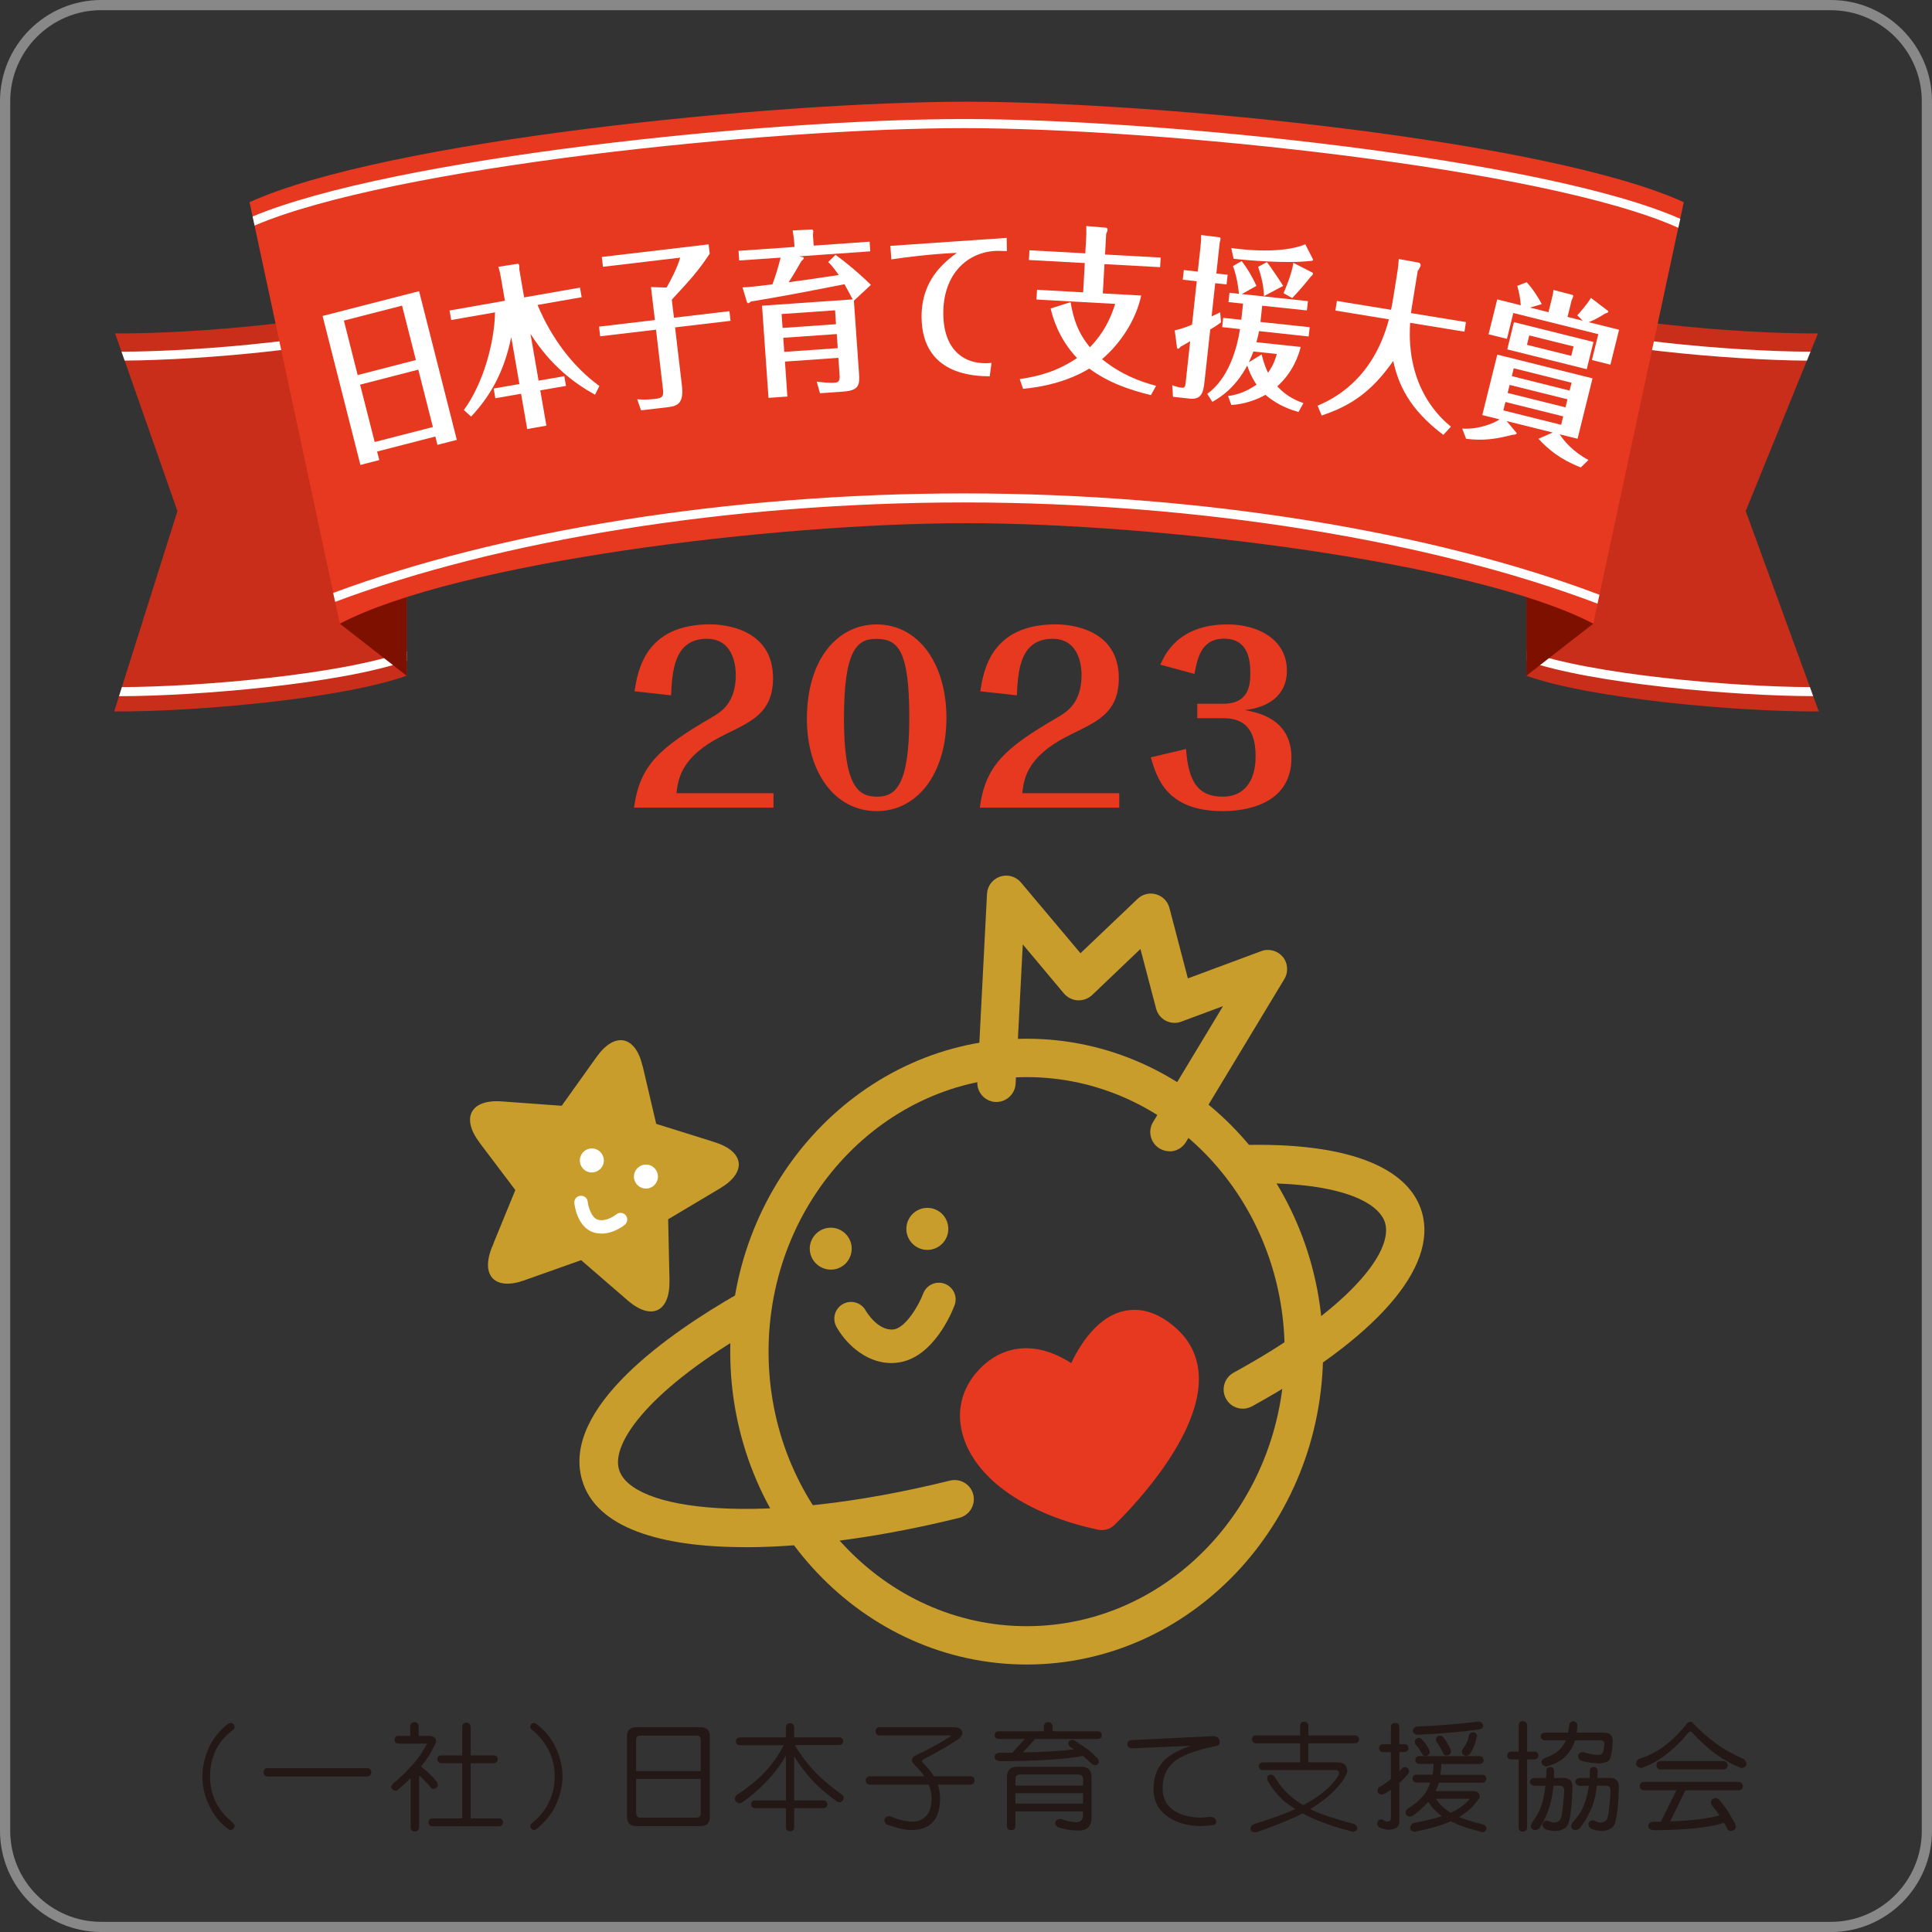 <?xml version="1.0" encoding="UTF-8"?>
<svg id="_レイヤー_8" data-name="レイヤー 8" xmlns="http://www.w3.org/2000/svg" viewBox="0 0 310 310">
  <rect x="0" y="0" width="310" height="310" fill="#333333" stroke="none"/>
  <defs>
    <style>
      .cls-1 {
        fill: none;
      }

      .cls-2 {
        fill: #fff;
      }

      .cls-3 {
        fill: #e73820;
      }

      .cls-4 {
        fill: #7e1000;
      }

      .cls-5 {
        fill: #c82e19;
      }

      .cls-6 {
        fill: #c89d2c;
      }

      .cls-7 {
        fill: #231815;
      }

      .cls-8 {
        fill: #888;
      }
    </style>
  </defs>
  <rect class="cls-1" width="310" height="310"/>
  <g>
    <path class="cls-8" d="m293.76,310H16.24c-8.95,0-16.24-7.29-16.24-16.24V16.24C0,7.29,7.29,0,16.24,0h277.52c8.95,0,16.24,7.29,16.24,16.24v277.53c0,8.95-7.29,16.24-16.24,16.24ZM16.24,1.63C8.19,1.63,1.64,8.18,1.64,16.24v277.53c0,8.05,6.55,14.6,14.6,14.6h277.52c8.05,0,14.6-6.55,14.6-14.6V16.24c0-8.05-6.55-14.6-14.6-14.6H16.24Z"/>
    <g>
      <g>
        <g>
          <path class="cls-3" d="m101.73,129.6c.91-6.78,4.03-9.58,12.44-14.47,1.49-.87,3.89-2.29,3.89-6.82,0-.77-.07-5.81-4.64-5.81-5.3,0-5.56,5.3-5.74,9.07l-5.87-.65c.51-3.19,1.64-10.74,12.11-10.74,2.54,0,10.12.83,10.12,8.63,0,6.57-4.97,7.37-9.51,10.01-5.36,3.12-5.76,6.45-5.98,8.45h15.56v2.32h-22.38Z"/>
          <path class="cls-3" d="m140.68,130.15c-6.78,0-11.21-6.31-11.21-14.79,0-9.65,4.97-15.17,11.18-15.17,6.82,0,11.21,6.42,11.21,14.98,0,9-4.68,14.98-11.18,14.98Zm-.11-27.64c-3.08,0-5.15,1.82-5.15,12.81s2.36,12.51,5.33,12.51,5.15-1.85,5.15-12.66-1.77-12.66-5.33-12.66Z"/>
          <path class="cls-3" d="m157.21,129.6c.91-6.78,4.03-9.58,12.44-14.47,1.49-.87,3.89-2.29,3.89-6.82,0-.77-.07-5.81-4.64-5.81-5.3,0-5.56,5.3-5.74,9.07l-5.87-.65c.51-3.19,1.64-10.74,12.11-10.74,2.54,0,10.12.83,10.12,8.63,0,6.57-4.97,7.37-9.51,10.01-5.36,3.12-5.76,6.45-5.98,8.45h15.56v2.32h-22.38Z"/>
          <path class="cls-3" d="m196.27,112.92c4.16,0,4.35-3.04,4.35-4.93,0-2.35-.47-5.51-4.24-5.51s-4.28,3.4-4.72,5.66l-5.48-1.49c.66-1.45,2.76-6.46,10.77-6.46,5.05,0,9.54,2.51,9.54,7.4,0,4.21-3.26,5.95-6.75,6.35,1.97.37,7.48,1.34,7.48,7.65,0,7.83-8.02,8.56-11,8.56-9.06,0-10.59-5.33-11.57-8.63l5.66-1.34c.36,5.22,1.92,7.65,5.87,7.65,3.34,0,5.29-2.32,5.29-6.53,0-5.22-2.75-6.06-5.22-6.06h-4.14v-2.32h4.14Z"/>
        </g>
        <g>
          <g>
            <g>
              <g>
                <path class="cls-5" d="m65.25,108.43v-60.6c-10.24,3.66-33.77,5.75-46.78,5.67l10,28.51-10.15,32.15c13.05.06,36.65-2.04,46.92-5.74Z"/>
                <g>
                  <path class="cls-2" d="m65.25,50.75c-.08,0-.16,0-.23.03-10.2,3.64-32.93,5.63-45.52,5.65l.5,1.43c12.72-.09,34.95-2.05,45.25-5.64v-1.48Z"/>
                  <path class="cls-2" d="m65.02,104.56c-10.18,3.66-32.75,5.64-45.46,5.69l-.46,1.46c12.62-.01,35.61-2,46.15-5.69v-1.5c-.08,0-.16.02-.23.04Z"/>
                </g>
              </g>
              <polyline class="cls-4" points="54.53 100.07 65.25 108.43 65.25 90.47"/>
            </g>
            <g>
              <path class="cls-5" d="m244.91,108.43v-60.6c10.25,3.66,33.78,5.75,46.79,5.67l-11.59,28.51,11.73,32.15c-13.07.06-36.66-2.04-46.93-5.74Z"/>
              <g>
                <path class="cls-2" d="m290.51,56.43c-12.65-.03-35.2-2.02-45.35-5.65-.1-.03-.16-.03-.26-.03v1.48c10.25,3.57,32.27,5.53,45.02,5.64l.58-1.43Z"/>
                <path class="cls-2" d="m245.16,104.56c-.08-.03-.16-.04-.26-.04v1.5c10.54,3.69,33.4,5.66,46.03,5.68l-.52-1.45c-12.74-.05-35.13-2.06-45.25-5.69Z"/>
              </g>
              <polyline class="cls-4" points="255.65 100.07 244.91 108.43 244.91 85.9"/>
            </g>
          </g>
          <g>
            <g>
              <path class="cls-3" d="m54.53,100.07c18.98-9.89,69.6-16.12,100.56-16.12s81.57,6.23,100.56,16.12l14.52-67.63c-21.71-9.89-84.12-16.12-115.08-16.12s-93.3,6.24-115.05,16.12l14.49,67.63Z"/>
              <g>
                <path class="cls-2" d="m269.29,36.55l.32-1.44c-21.76-9.63-83.37-16.01-114.92-16.01s-91.67,6.23-114.16,15.64l.32,1.45c22.05-9.41,82.64-15.63,113.84-15.63s93.27,6.37,114.6,15.99Z"/>
                <path class="cls-2" d="m154.68,79.17c-37.74,0-74.69,6.07-101.22,15.97l.32,1.43c26.34-9.89,63.21-15.95,100.9-15.95s75.24,6.18,101.65,16.24l.31-1.43c-26.59-10.08-63.88-16.26-101.95-16.26Z"/>
              </g>
            </g>
            <g>
              <path class="cls-2" d="m67.24,46.7l6.06,23.88-3.11.8-.34-1.34-9.34,2.41.35,1.37-3.03.78-6.07-23.9,15.48-3.98Zm-2.73,2.34l-9.33,2.4,2.21,8.74,9.34-2.41-2.22-8.73Zm2.61,10.27l-9.34,2.41,2.34,9.2,9.34-2.4-2.34-9.21Z"/>
              <path class="cls-2" d="m95.48,63.34c-3.39-1.88-7.09-4.65-10.36-9.77l1.3,7.51,4.12-.72.28,1.56-4.13.72.98,5.66-3.08.54-.98-5.66-4.13.72-.27-1.56,4.13-.72-1.31-7.53c-1.25,6.17-3.77,9.88-6.44,12.76l-1.16-1.06c3.17-4.34,4.91-10.91,5-15.67l-7.03,1.23-.27-1.53,8.88-1.56-.51-2.99c-.23-1.36-.29-1.67-.54-2.46l3.16-.49c.05-.01.16.12.19.31.04.22.03.43.01.57l.78,4.52,8.96-1.57.27,1.54-7.08,1.24c2.26,5.38,5.69,9.92,9.92,13l-.69,1.41Z"/>
              <path class="cls-2" d="m117.04,49.93l.18,1.55-8.9,1.05,1.1,9.37c.34,2.87-.78,3.26-2.22,3.43l-4.34.51-.62-1.78c.97.09,1.94.06,2.91-.06,1.17-.14,1.37-.39,1.21-1.68l-1.1-9.42-8.96,1.06-.18-1.55,8.96-1.06-.63-5.29,2.5.08c.55-.92,1.74-3.18,2.19-4.8l-12.39,1.47-.19-1.58,17.14-2.02.18,1.49c-1.82,2.75-3.01,4.06-6.09,7.39l.35,2.89,8.9-1.05Z"/>
              <path class="cls-2" d="m134.07,40.89c1.74,1.26,3.87,3.04,5.67,4.82l-2.73,2.54.82,11.6c.14,1.92,0,2.8-2.49,2.98l-3.77.27-.52-1.86c.83.11,2.1.22,2.94.16.77-.05.78-.59.71-1.52l-.18-2.46-8.57.6.39,5.61-3.03.21-1.04-14.79,14.54-1.01c-.24-.49-.61-1.17-1.31-2.43-7.97,1.55-8.87,1.73-15.03,2.78-.13.13-.3.25-.39.26-.08.01-.2-.04-.23-.18l-.71-2.36c.78,0,1.92-.14,4.8-.48.48-1.28,1.01-3.02,1.31-4.29l-6.64.46-.11-1.55,8.98-.63-.07-1.07c-.01-.17-.18-1.32-.22-1.57l3.1-.16c.11-.01.19.13.2.27.01.17-.01.29-.05.54l.12,1.78,8.97-.63.11,1.55-11.42.8.67.15c.05.03.07.08.08.16.01.14-.28.36-.38.45-.48.86-1.45,2.51-2.05,3.4.61-.07,6.71-.95,8.04-1.16-.83-1.19-1.2-1.59-1.69-2.09l1.19-1.16Zm-8.5,11.73l8.57-.6-.15-2.23-8.58.6.16,2.23Zm8.69.98l-8.58.6.16,2.26,8.58-.6-.16-2.26Z"/>
              <path class="cls-2" d="m142.88,39.45c2.68-.17,15.71-1.1,18.65-1.28l.03,2.12c-.5-.02-1.3-.04-1.5-.04-4.74.08-8.78,3.66-8.7,10.17.07,5.91,3.53,8.25,7.73,7.81l-.28,2.15c-2.42-.03-10.83-.16-10.94-9.44-.06-6.06,3.69-8.88,5.66-10.37-3.92.16-8.49.74-10.51,1.05l-.16-2.18Z"/>
              <path class="cls-2" d="m186.23,41.31l-.08,1.56-8.93-.49-.27,4.7,6.16.34c-.85,3.98-3.35,7.71-6.28,10.21,3,2.43,5.99,3.56,8.67,4.28l-.83,1.49c-3.2-.78-6.69-1.9-9.89-4.26-1.52.94-5.03,2.73-10.62,3.25l-.54-1.56c3.28-.5,6.02-1.26,9.2-3.38-3.02-3.17-3.91-6.6-4.24-7.95l3.2-1.02c.47,2.7,1.14,4.86,3.11,7.24,2.16-2.24,3.25-4.45,4.05-6.96l-12.64-.7.1-1.56,7.4.41.26-4.7-8.96-.49.08-1.56,8.96.49.13-2.2c.04-.71.05-1.33.03-2.18l3.11.26c.11,0,.31.07.3.33-.01.2-.06.34-.22.67l-.18,3.31,8.93.49Z"/>
              <path class="cls-2" d="m196.98,44.09l-.17,1.55-1.82-.2-.58,5.32c.48-.21.86-.39,1.37-.65l.14,1.61c-.37.27-.64.5-1.73,1.15l-.9,8.19c-.2,1.91-.47,3.11-2.43,2.9l-2.65-.29-.12-1.86c.83.32,1.37.38,1.5.39.56.06.6-.16.69-1.12l.69-6.33c-.51.31-1.5.86-1.55.89-.21.32-.35.33-.39.32-.05,0-.16-.04-.17-.13l-.37-2.83c1.08-.2,2.28-.7,2.78-.9l.75-6.98-2.24-.24.17-1.55,2.24.24.43-3.91c.12-1.07.1-1.5.11-1.95l2.96.37c.11.02.17.07.14.33-.01.11-.01.14-.12.5l-.54,4.98,1.82.19Zm5.28,7.57l7.89.84-.17,1.49-7.96-.86c-.06.37-.16.81-.42,1.78l7.11.76c-.34,1.3-1.19,4-3.76,6.32,1.6,1.76,3.4,2.41,4.19,2.69l-.79,1.43c-1.08-.32-3.24-.98-5.3-2.76-2.5,1.41-4.72,1.57-5.48,1.64l-.52-1.45c1.59-.18,3.14-.83,4.57-1.82-.3-.43-1.01-1.56-1.49-3.07-1.91,3.58-4.29,5.09-5.6,5.83l-.82-1.28c1-.75,4.1-3.15,5.26-10.4l-2.86-.31.16-1.49,2.9.31.29-2.59-2.34-.25.16-1.49,1.51.16c-.07-.95-.33-2.77-.95-4.46l1.4-.79c.82,1.08,1.57,2.25,2.37,3.98l-2.36,1.31,10.62,1.14-.17,1.49-7.17-.76-.28,2.59Zm8.4-10.09s.03.09.03.12c-.03.22-.41.18-.6.19-3.62.44-10.34-.14-12.15-.36l-.38-1.72c8.18,1.1,11.52-.45,11.88-.61l1.22,2.38Zm-9.54,14.83c-.19.47-.38.99-.73,1.72l2.05-1.26c.16.62.39,1.64,1.02,2.95.95-1.35,1.2-2.29,1.41-3.01l-3.75-.4Zm2.16-14.34c.54.63,2.4,3.45,2.61,3.81l-3.07,1.64c-.08-1.55-.31-2.82-.95-4.69l1.4-.76Zm7.35,1.7s.05.09.04.18c-.02.17-.19.32-.37.47-.66.87-2.15,2.59-2.96,3.41l-1.39-.78c.05-.11,1.35-3.02,1.57-4.87l3.11,1.59Z"/>
              <path class="cls-2" d="m224.17,43.9c.18-1.06.2-1.38.27-2.34l3.19.58c.24.04.35.26.31.51-.02.14-.37.72-.46.84l-.9,5.51c-.11.65-.13.93-.18,1.24l8.82,1.44-.24,1.54-8.71-1.42c-.71,10.56,5.07,15.45,6.54,16.66l-1.22,1.32c-5.62-4.22-7.25-8.28-8.04-11.86-3.43,4.9-6.77,7.19-11.48,8.75l-.66-1.57c2.11-.92,8.81-3.85,11.45-13.86l-8.59-1.41.24-1.54,8.69,1.42c.07-.33.17-.81.23-1.17l.75-4.64Z"/>
              <path class="cls-2" d="m253.64,75c-3.26-1.27-5.21-2.87-6.78-4.6l2.28-1-7.39-1.84,1.58,1.89s.04.04.03.09c-.04.16-.38.23-.64.22-2.7.7-4.71.99-7.48.65l-.62-1.64c2.83.18,5.39-1.02,5.99-1.48l-2.77-.69,2.41-9.7,15.28,3.81-2.4,9.69-2.86-.71c.67,1.07,2.16,2.82,4.61,4.12l-1.25,1.21Zm-5.18-24.91l.56-2.25c.19-.77.2-.91.23-1.32l3.07.8c.06.02.13.12.1.26-.06.24-.18.45-.23.55l-.67,2.72,2.44.61-.88-.87c.37-.4,1.6-1.76,2.19-2.8l2.78,2.12s.03.07.02.12c-.03.11-.27.23-.49.26-1.23.77-1.65.99-2.66,1.41l4.87,1.21-1.39,5.6-2.97-.74,1.03-4.15-13.64-3.4-1.02,4.15-2.95-.73,1.39-5.6,3.78.94c-.11-1.25-.2-1.74-.56-3.11l1.51-.59c.44.49,1.35,1.53,2.42,3.52l-1.89.55,2.96.74Zm-6.91,14.41l-.33,1.35,9.27,2.31.34-1.35-9.28-2.31Zm1.37-12.81l12.76,3.18-1.08,4.37-12.75-3.18,1.07-4.37Zm-.69,10.07l-.32,1.29,9.28,2.31.32-1.29-9.28-2.31Zm9.62.91l.32-1.26-9.28-2.32-.31,1.26,9.27,2.32Zm-6.47-8.85l-.37,1.51,7.11,1.77.37-1.51-7.11-1.77Z"/>
            </g>
          </g>
        </g>
      </g>
      <g>
        <g>
          <path class="cls-7" d="m36.94,276.47c.46,0,.69.24.7.72,0,.13-.15.32-.46.55-1.12.88-1.97,1.89-2.55,3.05-.62,1.35-.92,2.77-.92,4.27,0,1.4.28,2.73.85,3.97.58,1.21,1.43,2.28,2.54,3.22.36.31.54.52.54.67-.01.44-.24.68-.7.72-.16-.01-.57-.32-1.22-.89-.91-.88-1.65-1.92-2.2-3.14-.7-1.48-1.05-3-1.05-4.55,0-1.45.33-2.94.97-4.48.51-1.18,1.26-2.25,2.25-3.21.64-.61,1.05-.9,1.25-.9Z"/>
          <path class="cls-7" d="m58.91,283.7c.43.01.64.23.67.66-.03.42-.24.65-.67.69h-15.96c-.42-.04-.65-.27-.66-.69.01-.42.23-.65.66-.66h15.96Z"/>
          <path class="cls-7" d="m66.52,276.33c.41.02.64.26.66.69v1.52h1.56c.79,0,1.21.3,1.26.89-.04.14-.19.46-.45.96-.48,1.02-1.14,2.05-1.98,3.06.06.05.12.11.17.17.65.45,1.47,1.23,2.45,2.37,0,.18.03.36.08.51-.11.31-.35.49-.74.55-.22,0-.39-.12-.52-.36-.61-.73-1.2-1.34-1.76-1.81v8.34c-.03.41-.25.64-.67.66-.44-.02-.66-.24-.69-.66v-7.92c-.58.59-1.22,1.19-1.92,1.78-.16.16-.33.24-.49.26-.4-.1-.65-.3-.71-.63,0-.11.11-.29.31-.55.9-.72,1.74-1.51,2.52-2.35,1.06-1.08,1.86-2.12,2.39-3.12.35-.55.52-.86.54-.91h-4.61c-.39-.03-.6-.23-.61-.61.01-.4.21-.62.61-.63h1.9v-1.52c.03-.44.26-.67.69-.69Zm12.74,5.33c.37.01.58.22.63.63-.04.37-.26.57-.63.63h-3.74v8.85h4.56c.37.03.58.23.63.63-.04.38-.26.59-.63.64h-10.69c-.4-.04-.62-.25-.63-.64.01-.39.22-.6.63-.63h4.78v-8.85h-3.37c-.4-.05-.62-.26-.63-.63.01-.4.22-.62.63-.63h3.37v-4.57c.01-.44.23-.66.67-.69.41.03.65.26.68.69v4.57h3.74Z"/>
          <path class="cls-7" d="m85.77,276.47c.15,0,.55.3,1.2.9.91.87,1.66,1.9,2.22,3.08.7,1.49,1.06,3.02,1.07,4.61-.01,1.47-.35,2.94-1.01,4.43-.52,1.18-1.31,2.28-2.36,3.29-.61.56-.98.85-1.13.86-.46-.04-.69-.29-.69-.72,0-.12.17-.31.52-.57,1.04-.89,1.85-1.9,2.43-3.05.66-1.34.99-2.76.99-4.24s-.29-2.77-.87-4.03c-.6-1.21-1.41-2.28-2.44-3.2-.41-.3-.63-.52-.63-.65,0-.48.23-.72.69-.72Z"/>
          <path class="cls-7" d="m102.09,277.14h10.32c.99,0,1.49.5,1.49,1.49v12.86c0,1.01-.5,1.51-1.49,1.51h-10.32c-1,0-1.49-.5-1.49-1.51v-12.86c0-.99.49-1.49,1.49-1.49Zm-.02,7.04h10.37v-5.02c-.01-.45-.23-.67-.68-.67h-9.03c-.44,0-.66.22-.66.67v5.02Zm9.69,7.47c.45-.02.67-.24.68-.69v-5.53h-10.37v5.53c0,.45.22.67.66.69h9.03Z"/>
          <path class="cls-7" d="m134.67,278.76c.38.02.6.22.63.62-.03.38-.24.58-.63.63h-7.14c.8,1.37,1.76,2.67,2.88,3.9,1.06,1.22,2.67,2.6,4.81,4.15.11.12.16.26.17.44-.05.36-.25.59-.61.7-.34-.03-.6-.15-.76-.34-1.99-1.45-3.57-2.92-4.74-4.43-.73-.9-1.35-1.78-1.85-2.63v7.09h4.73c.36.01.56.22.61.63-.04.37-.24.57-.61.61h-4.73v3.05c-.02.42-.24.64-.67.67-.42-.03-.65-.24-.66-.67v-3.05h-4.95c-.39-.03-.6-.23-.62-.61.02-.4.22-.62.62-.63h4.95v-7.21c-.62,1.1-1.39,2.21-2.35,3.33-1.2,1.41-2.7,2.77-4.49,4.08-.2.14-.42.23-.66.29-.37-.11-.61-.35-.69-.74,0-.19.1-.39.29-.61,1.78-1.16,3.37-2.46,4.74-3.91,1.17-1.31,2.1-2.67,2.8-4.09h-7.03c-.4-.04-.62-.24-.63-.63.01-.39.22-.6.63-.62h7.39v-1.61c.01-.44.23-.66.66-.68.42.02.65.24.67.68v1.61h7.23Z"/>
          <path class="cls-7" d="m141.17,277.14h11.82c.96,0,1.43.35,1.43,1.05-.06.22-.2.46-.42.68-.99.76-2.93,1.91-5.84,3.44-.15.1-.22.21-.22.35,0,.03.06.12.19.24.73.73,1.31,1.44,1.71,2.11h5.86c.41.02.64.24.66.67-.02.42-.24.66-.66.68h-5.22c.23.69.36,1.4.36,2.14,0,1.71-.37,2.97-1.1,3.79-.77.89-1.93,1.35-3.51,1.35-.98,0-2.29-.3-3.94-.88-.2-.2-.33-.41-.39-.63.01-.45.25-.68.73-.72h.18c1.39.6,2.67.89,3.82.89.81-.04,1.5-.38,2.05-.99.51-.57.78-1.48.81-2.72-.03-.76-.18-1.51-.46-2.23h-9.44c-.44-.02-.66-.26-.67-.68.01-.42.23-.65.67-.67h8.71c-.41-.63-.98-1.27-1.69-1.97-.17-.19-.27-.35-.29-.49,0-.34.13-.6.38-.77,2.4-1.13,4.29-2.17,5.69-3.12.12-.03.19-.1.22-.19h-11.46c-.42-.03-.65-.27-.66-.68.01-.4.23-.63.66-.67Z"/>
          <path class="cls-7" d="m168.2,276.33c.42.02.66.27.72.72v.74h7.26c.38.01.6.22.63.63-.03.37-.24.57-.63.61h-10.09l-1.95,2.16c3.48-.07,6.23-.24,8.2-.5-.22-.15-.47-.31-.72-.47-.14-.22-.21-.39-.21-.54.06-.28.26-.45.57-.51.18,0,.35.05.53.17.79.5,1.44.93,1.97,1.32.53.41,1.11.95,1.73,1.58.05.15.08.3.12.46-.05.31-.26.5-.6.56-.24-.03-.41-.11-.53-.2-.5-.5-.97-.94-1.42-1.32-2.58.52-6.97.81-13.18.86-.66-.02-.99-.24-1.01-.69.02-.44.32-.65.91-.67.68,0,1.33,0,1.94-.01l1.99-2.2h-4.2c-.4-.03-.62-.23-.63-.61.01-.4.22-.62.63-.63h7.26v-.74c.01-.46.26-.7.72-.72Zm-4.98,7.16h10.27c1.09,0,1.65.54,1.65,1.64v6.53c0,1.38-.7,2.07-2.1,2.07-.98,0-2.04-.17-3.2-.51-.3-.12-.48-.34-.53-.67.05-.42.31-.65.76-.69.02,0,.1.01.21.02,1,.34,1.81.51,2.43.51.68-.02,1.04-.38,1.06-1.08v-.66h-10.85v2.34c0,.45-.22.67-.67.67s-.68-.22-.68-.67v-7.86c0-1.09.54-1.64,1.64-1.64Zm-.29,3.01h10.85v-1.05c-.02-.48-.27-.72-.72-.72h-9.42c-.47,0-.7.24-.7.72v1.05Zm0,2.89h10.85v-1.66h-10.85v1.66Z"/>
          <path class="cls-7" d="m194.62,278.57c.7,0,1.07.34,1.1,1-.02.33-.21.52-.57.58-3.36.68-5.65,1.55-6.88,2.63-1.15,1-1.72,2.4-1.72,4.21,0,1.37.49,2.45,1.46,3.27,1.08.88,2.66,1.35,4.72,1.39.31-.04.6-.06.87-.08.17-.03.34-.05.52-.05.65,0,.99.27,1.03.79-.03.29-.16.46-.38.51-.55.1-1.23.16-2.04.19-2.4-.04-4.3-.64-5.72-1.79-1.27-1.02-1.92-2.41-1.92-4.14s.45-3.09,1.32-4.17c.84-1.08,2.39-2.02,4.64-2.79-5.63.24-8.74.38-9.33.41-.54-.02-.82-.26-.82-.7,0-.41.28-.63.82-.63,8.32-.4,12.62-.62,12.91-.62Z"/>
          <path class="cls-7" d="m217.45,278.46c.38.01.58.22.63.63-.04.37-.24.57-.63.63h-7.54v3.07h4.76c1.01,0,1.51.49,1.51,1.48-.04.22-.23.62-.57,1.2-.59.92-1.44,1.86-2.55,2.8-.84.71-1.77,1.37-2.82,2,.16.09.33.17.49.24,1.33.64,3.52,1.36,6.58,2.17.27.12.43.35.49.69-.07.31-.29.49-.65.57-.19-.04-.46-.12-.82-.23-2.56-.66-4.8-1.47-6.71-2.43-.2-.11-.4-.2-.6-.31-1.71.87-4.1,1.86-7.18,2.95-.14.05-.28.08-.41.1-.52-.06-.79-.26-.8-.57.03-.34.18-.57.44-.7,3.24-1.03,5.49-1.86,6.76-2.48-.71-.45-1.36-.91-1.95-1.41-1-.94-1.8-1.94-2.4-3.01-.11-.19-.16-.37-.16-.55.03-.34.23-.53.62-.55.22,0,.42.12.61.36.63,1.12,1.43,2.11,2.42,2.99.58.54,1.3,1.05,2.13,1.55,1.22-.65,2.23-1.3,3.02-1.92,1-.79,1.79-1.59,2.36-2.42.26-.34.38-.61.38-.8-.03-.32-.19-.48-.48-.48h-11.77c-.39-.04-.6-.24-.63-.63.03-.38.23-.58.63-.61h6v-3.07h-7.11c-.39-.05-.6-.26-.61-.63.01-.4.21-.62.61-.63h7.11v-1.53c.01-.43.23-.66.67-.68.41.02.64.25.66.68v1.53h7.54Z"/>
          <path class="cls-7" d="m225.38,279.86c.37.03.58.23.63.63-.04.38-.25.59-.63.64h-.84v3.08c.13-.14.26-.29.38-.44.14-.14.29-.22.46-.23.4.01.64.22.72.62-.02.27-.15.51-.38.73-.37.43-.76.82-1.18,1.19v6.23c0,.85-.63,1.27-1.87,1.29-.34-.03-.79-.16-1.33-.36-.22-.23-.34-.4-.36-.49.01-.52.23-.8.66-.82.03,0,.06,0,.1.01.32.18.62.3.89.35.35-.03.53-.22.55-.57v-4.55c-.31.22-.65.44-1.01.65-.22.04-.4.1-.53.13-.38-.05-.58-.26-.61-.61.01-.39.2-.64.57-.72.66-.45,1.18-.83,1.57-1.15v-4.33h-1.27c-.4-.04-.62-.25-.63-.64.01-.39.22-.6.63-.63h1.27v-2.79c.03-.4.26-.62.69-.63.41.01.64.22.67.63v2.79h.84Zm12.05,1.94c.38.01.58.22.63.63-.04.37-.24.57-.63.62h-6.17v.05c-.01.58-.06,1.14-.15,1.68h6.76c.38.01.6.22.63.63-.03.36-.24.57-.63.63h-7c-.05.19-.12.38-.17.57-.11.27-.22.52-.35.78h6.06c.69,0,1.03.35,1.03,1.05-.13.15-.35.45-.67.87-.46.6-1.09,1.19-1.92,1.77-.22.16-.47.32-.72.48.83.35,2.12.75,3.9,1.2.28.11.44.34.5.68-.07.31-.29.5-.65.57-.13-.04-.3-.1-.51-.17-1.64-.39-3.07-.88-4.28-1.47-.11-.05-.2-.1-.29-.14-.24.12-.49.21-.74.31-1.16.46-2.68.88-4.57,1.27-.12.02-.23.06-.36.13-.56-.07-.85-.27-.86-.58.01-.4.19-.69.53-.84,1.89-.37,3.29-.7,4.21-.99.13-.05.24-.1.36-.12-.23-.16-.46-.33-.66-.5-.64-.56-1.16-1.17-1.55-1.81-.03.05-.07.11-.13.16-.55.63-1.25,1.27-2.11,1.92-.21.18-.47.29-.74.3-.4-.05-.63-.27-.65-.66,0-.11.05-.27.17-.48.8-.51,1.43-.98,1.9-1.41.83-.73,1.41-1.58,1.75-2.53.05-.13.11-.26.16-.38h-2.23c-.4-.05-.62-.27-.63-.63.01-.4.22-.62.63-.63h2.57c.12-.56.17-1.14.17-1.73h-2.31c-.39-.04-.6-.24-.61-.62.01-.4.21-.62.61-.63h9.73Zm-.17-5.56c.39.02.64.25.74.68-.05.35-.29.54-.69.59-2.96.4-6.27.68-9.9.84-.41-.06-.66-.27-.72-.62.04-.39.27-.63.67-.7,3.38-.13,6.67-.39,9.9-.8Zm-9.66,2.6c.24,0,.44.11.6.31.38.38.76.94,1.16,1.66,0,.11.02.2.05.31-.03.39-.28.6-.72.63-.27,0-.46-.15-.56-.44-.37-.64-.73-1.14-1.09-1.51-.02-.18-.03-.31-.03-.38.05-.33.26-.52.61-.57Zm5.18,12.02c.3-.13.56-.26.8-.38.79-.47,1.41-.95,1.88-1.42.19-.19.33-.34.42-.44h-5.5c.35.54.79,1.03,1.31,1.47.31.27.67.52,1.09.78Zm-1.75-12.38c.23,0,.44.1.58.29.37.46.75,1.12,1.17,1.97,0,.1.01.2.05.3-.05.39-.3.62-.74.65-.26-.01-.45-.16-.57-.46-.35-.75-.71-1.35-1.06-1.79-.04-.19-.05-.32-.05-.38.06-.34.27-.53.63-.57Zm5.33-.53c.39.03.61.26.66.69-.03.01-.06.04-.1.11-.1.52-.21.96-.34,1.3-.13.33-.35.78-.67,1.32-.21.24-.42.37-.65.38-.43-.05-.66-.28-.7-.67.01-.18.08-.35.21-.51.23-.32.42-.64.57-.94.14-.27.24-.6.32-.99.05-.44.28-.66.69-.69Z"/>
          <path class="cls-7" d="m246.23,281.06c.38.01.6.22.64.63-.04.37-.26.57-.64.62h-1.2v10.92c-.03.43-.27.65-.68.67-.44-.02-.66-.24-.67-.67v-10.92h-1.21c-.39-.04-.61-.24-.64-.62.03-.4.24-.62.64-.63h1.21v-4.23c.01-.42.23-.65.67-.66.41.01.65.23.68.66v4.23h1.2Zm-.13,4.23h1.98c.03-.38.04-.77.04-1.14.01-.39.22-.61.63-.62.37.01.57.23.61.67,0,.38-.01.74-.03,1.08h1.57c.95,0,1.41.48,1.41,1.42-.06,2.48-.23,4.27-.51,5.38-.13.69-.41,1.14-.86,1.33-.35.24-.84.37-1.44.38-.44,0-.96-.1-1.56-.29-.26-.18-.4-.39-.44-.65.02-.46.29-.69.78-.7h.04c.42.19.79.29,1.06.29.3-.03.52-.11.69-.23.2-.1.33-.28.39-.53.13-.35.22-.9.29-1.66.13-1.03.2-1.97.23-2.84-.04-.43-.27-.65-.67-.65h-1.06c-.05.57-.13,1.12-.21,1.64-.18,1.06-.48,2.06-.89,3.02-.29.69-.66,1.41-1.13,2.15-.21.19-.47.3-.74.31-.4-.05-.63-.28-.65-.67,0-.08.05-.24.17-.48.42-.57.75-1.1,1.01-1.59.45-.84.75-1.81.93-2.9.1-.47.18-.96.22-1.47h-1.86c-.39-.1-.61-.31-.63-.63.02-.33.23-.54.63-.63Zm1.71-7.27h3.77c.07-.36.15-.73.21-1.1.02-.48.24-.72.66-.74.39.04.62.3.67.74-.04.4-.09.76-.13,1.1h4.45c.88,0,1.33.44,1.33,1.33-.04,1.25-.19,2.17-.41,2.72-.09.36-.31.58-.67.67-.28.12-.66.18-1.14.21-.79,0-1.76-.15-2.92-.45-.23-.17-.37-.39-.41-.65.01-.46.28-.69.79-.7h.08c1,.3,1.77.44,2.35.44.18-.02.32-.05.44-.1.12-.02.19-.07.23-.17.08-.11.15-.3.19-.55.07-.33.12-.64.13-.92,0-.39-.19-.6-.58-.6h-4.13c-.23.78-.57,1.43-1.01,1.98-.38.51-.84.93-1.37,1.27-.56.37-1.24.67-2.06.9-.05.03-.1.05-.13.05-.5-.08-.78-.31-.82-.67.02-.34.2-.56.54-.68.78-.31,1.38-.61,1.82-.89.41-.3.76-.65,1.04-1.05.2-.27.38-.57.52-.91h-3.43c-.39-.11-.61-.31-.63-.63.02-.33.23-.53.63-.61Zm5.58,7.27h1.68c.02-.38.03-.77.03-1.14.02-.39.22-.61.64-.62.36.01.57.23.63.67-.01.38-.03.74-.06,1.08h2.04c.93,0,1.41.48,1.41,1.42-.06,2.48-.23,4.27-.52,5.38-.11.69-.39,1.14-.84,1.33-.34.24-.81.37-1.4.38-.46,0-1.03-.12-1.71-.36-.24-.18-.38-.39-.43-.65.01-.46.28-.69.79-.7h.05c.48.23.88.36,1.2.36.27-.03.48-.11.65-.23.19-.1.32-.28.38-.53.13-.35.21-.9.27-1.66.13-1.03.19-1.97.2-2.84-.03-.43-.24-.65-.64-.65h-1.55c-.06.57-.14,1.12-.24,1.64-.21,1.06-.58,2.06-1.11,3.02-.34.69-.8,1.41-1.37,2.15-.21.19-.46.3-.74.31-.4-.05-.63-.28-.66-.67,0-.08.05-.24.18-.48.52-.57.93-1.1,1.24-1.59.54-.84.92-1.81,1.14-2.9.12-.47.21-.96.29-1.47h-1.54c-.39-.1-.61-.31-.63-.63.02-.33.23-.54.63-.63Z"/>
          <path class="cls-7" d="m271.31,276.25c.11,0,.24.1.41.31,1.13,1.19,2.31,2.23,3.53,3.11,1.03.81,2.5,1.65,4.39,2.52.31.08.51.37.59.84-.02.35-.29.57-.78.67-1.37-.52-2.69-1.22-3.94-2.1-1.23-.87-2.56-2.06-3.96-3.57-.13-.15-.22-.21-.29-.21-.11,0-.23.06-.4.21-.91,1.2-2.07,2.35-3.48,3.44-1.33,1.05-2.69,1.8-4.07,2.23-.47-.1-.73-.32-.79-.67.03-.47.22-.75.6-.84,1.38-.46,2.62-1.08,3.73-1.88,1.27-.91,2.53-2.15,3.77-3.68.21-.26.45-.38.69-.38Zm7.67,9.67c.41.01.65.23.68.67-.03.44-.27.66-.68.68h-8.55l-2.45,4.99c3.45-.13,6.09-.45,7.91-.97-.3-.46-.68-.97-1.14-1.51-.17-.27-.24-.48-.24-.65.08-.33.31-.53.66-.61.2,0,.42.06.65.2.55.68,1,1.27,1.36,1.8.36.58.77,1.27,1.21,2.07.05.17.1.35.14.55-.07.34-.32.56-.71.65-.27-.01-.47-.08-.61-.22-.19-.41-.38-.78-.57-1.1-2.28.75-6,1.16-11.15,1.2-.67-.02-1.01-.24-1.01-.69s.31-.66.91-.67c.38,0,.75,0,1.1-.01l2.5-5.04h-5.2c-.44-.02-.66-.24-.69-.68.03-.44.25-.66.69-.67h15.19Zm-2.45-3.35c.41.02.65.25.68.68-.03.42-.27.65-.68.67h-10.07c-.42-.02-.65-.24-.67-.67.02-.43.24-.66.67-.68h10.07Z"/>
        </g>
        <g>
          <g>
            <path class="cls-6" d="m100.43,208.41l.28.25c3.8,3.28,6.8,1.86,6.71-3.15v-.66s-.01-.06-.01-.06h0s-.2-9.15-.2-9.15l7.85-4.68h0l.49-.29c4.31-2.57,3.92-5.9-.88-7.4l-.65-.21s-.01,0-.03-.01l-8.7-2.72-2.08-8.89-.07-.3-.04-.09h0c-1.14-4.91-4.47-5.55-7.38-1.45l-.14.19-5.45,7.64-9.59-.7c-5-.38-6.62,2.61-3.59,6.61l.11.16,5.63,7.45-3.46,8.44v.02l-.12.31-.12.32h-.02c-1.91,4.65.42,7.08,5.16,5.4l.5-.19h.02l8.6-3.05,6.91,5.98.28.24Z"/>
            <g>
              <path class="cls-2" d="m96.52,197.93c-.39,0-.81-.04-1.23-.17-2.63-.79-3.1-4.31-3.13-4.71-.06-.59.35-1.12.95-1.18.61-.06,1.13.36,1.19.95.07.64.53,2.54,1.61,2.88,1.44.42,2.96-.84,2.97-.84.45-.38,1.14-.32,1.51.13.39.45.33,1.12-.12,1.51-.06.06-1.72,1.44-3.76,1.44Z"/>
              <path class="cls-2" d="m93.04,186.26c-.03-1.06.8-1.95,1.86-1.98,1.07-.04,1.95.8,1.99,1.86.03,1.07-.8,1.95-1.88,1.99-1.05.03-1.94-.8-1.97-1.88Z"/>
              <path class="cls-2" d="m101.72,188.84c-.03-1.06.81-1.94,1.87-1.97,1.07-.04,1.94.8,1.98,1.85.03,1.08-.81,1.97-1.86,1.99-1.08.04-1.96-.8-1.99-1.87Z"/>
            </g>
          </g>
          <path class="cls-3" d="m182.02,210.18c-5.1,0-8.39,4.88-10.14,8.54-1.89-1.23-4.43-2.39-7.25-2.39s-5.42,1.18-7.56,3.45c-2.84,3.03-3.72,6.85-2.5,10.77,2.15,6.9,10.25,12.47,21.62,14.9.21.05.4.06.61.06.72,0,1.44-.27,1.98-.79,1.4-1.33,13.6-13.31,13.59-23.44,0-3.07-1.14-5.76-3.29-7.82-2.3-2.18-4.67-3.29-7.06-3.29Z"/>
          <g>
            <g>
              <path class="cls-6" d="m136.66,200.35c0-1.85-1.5-3.36-3.35-3.36s-3.38,1.51-3.38,3.36,1.52,3.37,3.38,3.37,3.35-1.5,3.35-3.37Z"/>
              <path class="cls-6" d="m148.8,200.55c1.86,0,3.36-1.5,3.36-3.37s-1.5-3.37-3.36-3.37-3.37,1.51-3.37,3.37,1.51,3.37,3.37,3.37Z"/>
            </g>
            <g>
              <path class="cls-6" d="m187.65,184.73c-.54,0-1.1-.16-1.6-.45-1.45-.89-1.92-2.78-1.04-4.23l11.23-18.61-6.7,2.49c-.81.31-1.72.25-2.49-.15-.76-.4-1.34-1.11-1.55-1.95l-2.51-9.56-7.76,7.4c-.63.58-1.43.87-2.3.84-.85-.04-1.64-.45-2.2-1.08l-6.62-7.9-1.15,22.36c-.09,1.7-1.55,3-3.22,2.93-1.7-.09-3.01-1.53-2.92-3.23l1.55-30.18c.06-1.25.9-2.34,2.09-2.75,1.21-.41,2.53-.03,3.34.92l9.57,11.37,9.17-8.73c.78-.75,1.92-1.03,2.96-.72,1.04.28,1.86,1.12,2.14,2.18l2.96,11.31,11.78-4.38c1.23-.45,2.6-.08,3.45.92.82,1,.93,2.43.26,3.55l-15.8,26.17c-.58.96-1.59,1.5-2.63,1.5Z"/>
              <path class="cls-6" d="m119.57,248.25c-13.57,0-23.97-3.09-26.18-10.8-3.34-11.6,14.16-23.63,24.89-29.78,1.48-.85,3.36-.33,4.21,1.14.84,1.48.35,3.36-1.15,4.21-16.94,9.7-23.28,18.42-22.03,22.73,1.93,6.71,22.78,9.31,53.13,1.82,1.65-.4,3.32.6,3.73,2.25.4,1.65-.61,3.32-2.26,3.73-11.81,2.92-23.99,4.71-34.34,4.71Z"/>
              <path class="cls-6" d="m164.74,267.08c-26.22,0-47.57-22.52-47.57-50.2s21.34-50.21,47.57-50.21,47.56,22.52,47.56,50.21-21.33,50.2-47.56,50.2Zm0-94.25c-22.84,0-41.42,19.77-41.42,44.05s18.58,44.05,41.42,44.05,41.39-19.77,41.39-44.05-18.56-44.05-41.39-44.05Z"/>
              <path class="cls-6" d="m199.42,226.03c-1.09,0-2.15-.57-2.7-1.6-.82-1.5-.27-3.36,1.22-4.18,18.63-10.2,25.63-19.41,24.31-24.01-.98-3.39-7.53-6.84-23.06-6.34-1.71.04-3.11-1.29-3.18-2.99-.05-1.7,1.28-3.11,2.99-3.17,16.65-.52,27.01,3.3,29.16,10.79,2.56,8.88-7.39,20.23-27.27,31.12-.47.26-.98.38-1.47.38Z"/>
              <path class="cls-6" d="m143.04,218.71c-4.45,0-7.62-3.6-8.84-5.84-.71-1.3-.23-2.93,1.07-3.64,1.31-.71,2.92-.23,3.64,1.06.04.08,1.91,3.28,4.43,3.03,1.92-.19,4.08-3.84,4.79-5.76.53-1.39,2.08-2.09,3.46-1.57,1.4.53,2.1,2.07,1.57,3.46-.32.89-3.4,8.63-9.3,9.21-.27.04-.55.05-.83.05Z"/>
            </g>
          </g>
        </g>
      </g>
    </g>
  </g>
</svg>